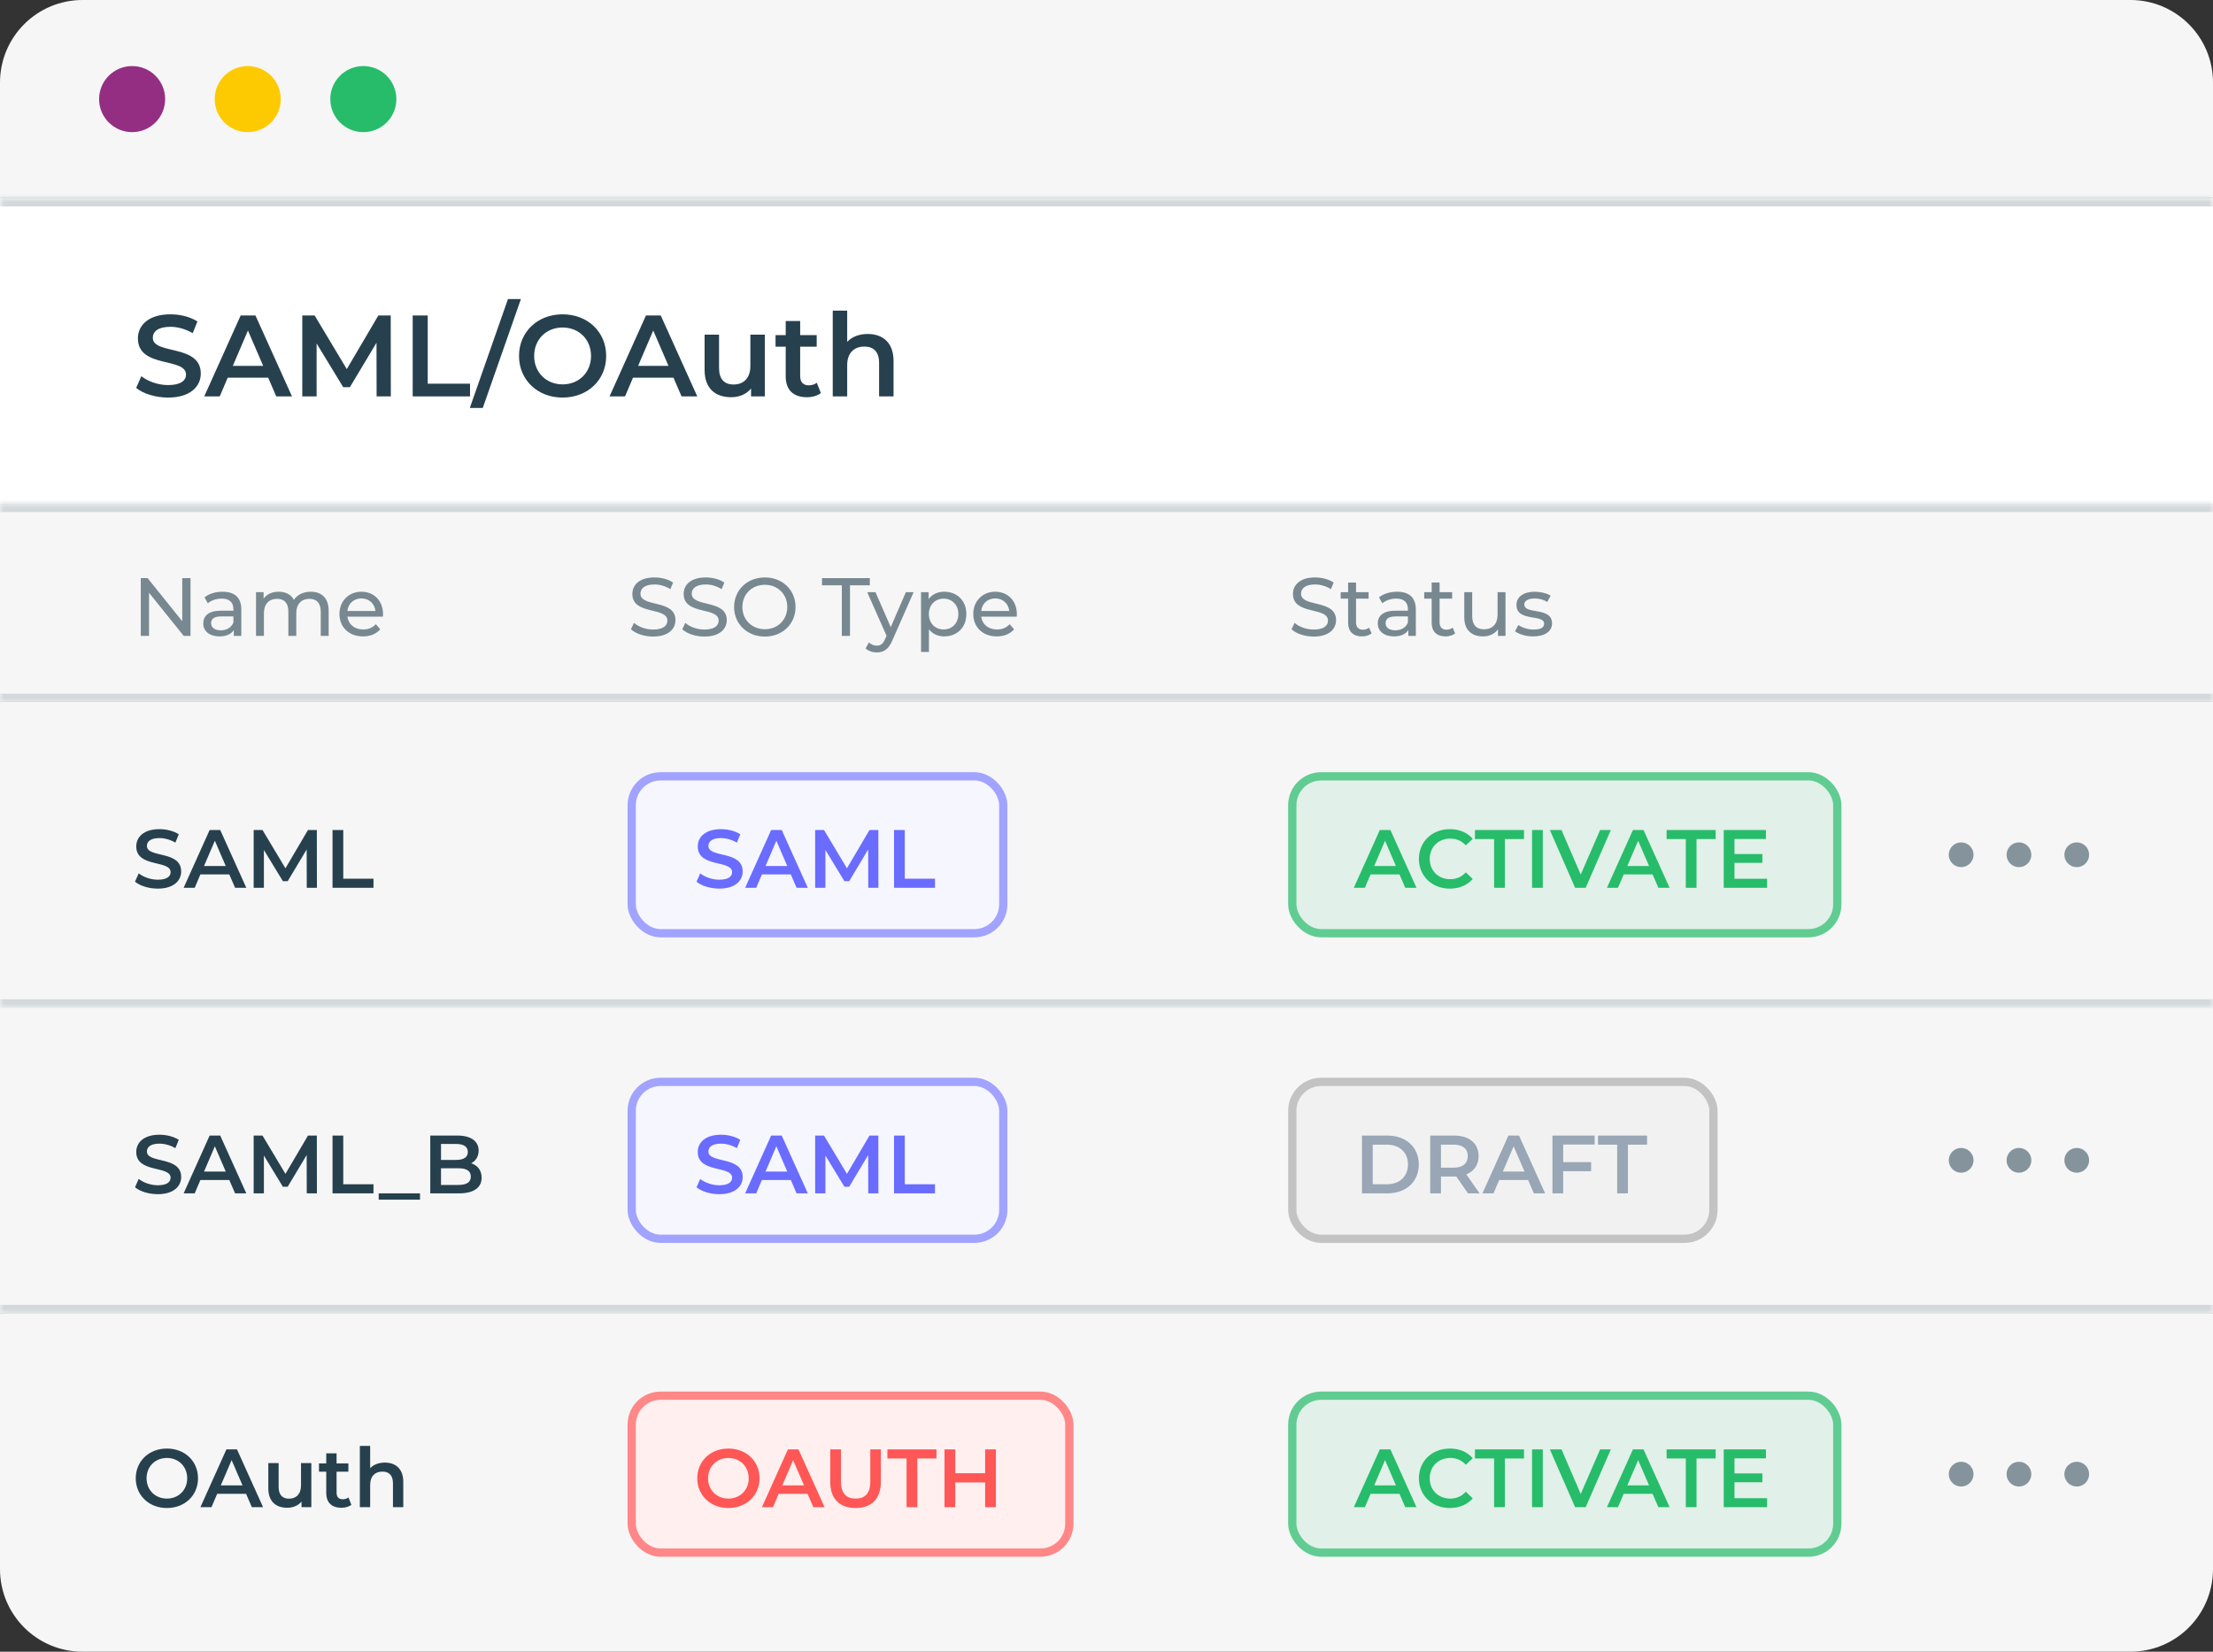 <?xml version="1.0" encoding="UTF-8"?>
<svg xmlns="http://www.w3.org/2000/svg" width="268" height="200" viewBox="0 0 268 200" fill="none">
  <rect x="0" y="0" width="268" height="200" fill="#333333" stroke="none"/>
  <path d="M0 10C0 4.477 4.477 0 10 0H258C263.523 0 268 4.477 268 10V24H0V10Z" fill="#F6F6F6"></path>
  <path d="M16 8C18.209 8 20 9.791 20 12C20 14.209 18.209 16 16 16C13.791 16 12 14.209 12 12C12 9.791 13.791 8 16 8Z" fill="#942E83"></path>
  <path d="M30 8C32.209 8 34 9.791 34 12C34 14.209 32.209 16 30 16C27.791 16 26 14.209 26 12C26 9.791 27.791 8 30 8Z" fill="#FDCA01"></path>
  <path d="M44 8C46.209 8 48 9.791 48 12C48 14.209 46.209 16 44 16C41.791 16 40 14.209 40 12C40 9.791 41.791 8 44 8Z" fill="#26BC6A"></path>
  <mask id="path-5-inside-1_1031_5005" fill="white">
    <path d="M0 24H268V61H0V24Z"></path>
  </mask>
  <path d="M0 24H268V61H0V24Z" fill="white"></path>
  <path d="M20.354 48.14C23.042 48.14 24.316 46.796 24.316 45.228C24.316 41.63 18.506 42.988 18.506 40.902C18.506 40.16 19.122 39.572 20.634 39.572C21.488 39.572 22.454 39.824 23.336 40.342L23.91 38.928C23.056 38.368 21.824 38.06 20.648 38.06C17.96 38.06 16.7 39.404 16.7 40.986C16.7 44.626 22.524 43.24 22.524 45.354C22.524 46.082 21.88 46.628 20.354 46.628C19.15 46.628 17.904 46.18 17.12 45.55L16.49 46.964C17.302 47.664 18.828 48.14 20.354 48.14ZM33.457 48H35.361L30.937 38.2H29.145L24.735 48H26.611L27.577 45.732H32.477L33.457 48ZM28.193 44.304L30.027 40.02L31.875 44.304H28.193ZM47.331 48L47.317 38.2H45.819L41.997 44.696L38.105 38.2H36.607V48H38.343V41.588L41.563 46.88H42.375L45.595 41.504L45.609 48H47.331ZM49.978 48H56.922V46.46H51.798V38.2H49.978V48ZM56.896 49.4H58.464L63.084 36.212H61.516L56.896 49.4ZM68.132 48.14C71.17 48.14 73.41 46.012 73.41 43.1C73.41 40.188 71.17 38.06 68.132 38.06C65.094 38.06 62.854 40.202 62.854 43.1C62.854 45.998 65.094 48.14 68.132 48.14ZM68.132 46.544C66.158 46.544 64.688 45.102 64.688 43.1C64.688 41.098 66.158 39.656 68.132 39.656C70.106 39.656 71.576 41.098 71.576 43.1C71.576 45.102 70.106 46.544 68.132 46.544ZM82.539 48H84.443L80.019 38.2H78.227L73.817 48H75.693L76.659 45.732H81.559L82.539 48ZM77.275 44.304L79.109 40.02L80.957 44.304H77.275ZM90.872 40.524V44.304C90.872 45.802 90.046 46.558 88.828 46.558C87.722 46.558 87.078 45.914 87.078 44.556V40.524H85.328V44.794C85.328 47.048 86.63 48.098 88.548 48.098C89.514 48.098 90.396 47.734 90.956 47.048V48H92.622V40.524H90.872ZM98.918 46.348C98.652 46.558 98.302 46.656 97.938 46.656C97.266 46.656 96.902 46.264 96.902 45.536V41.98H98.904V40.58H96.902V38.872H95.152V40.58H93.92V41.98H95.152V45.578C95.152 47.23 96.09 48.098 97.728 48.098C98.358 48.098 98.988 47.93 99.408 47.594L98.918 46.348ZM105.089 40.44C104.053 40.44 103.171 40.776 102.597 41.392V37.612H100.847V48H102.597V44.22C102.597 42.722 103.437 41.966 104.683 41.966C105.803 41.966 106.461 42.61 106.461 43.94V48H108.211V43.716C108.211 41.462 106.881 40.44 105.089 40.44Z" fill="#26404E"></path>
  <path d="M0 25H268V23H0V25Z" fill="#D3D9DB" mask="url(#path-5-inside-1_1031_5005)"></path>
  <mask id="path-8-inside-2_1031_5005" fill="white">
    <path d="M0 61H268V85H0V61Z"></path>
  </mask>
  <path d="M0 61H268V85H0V61Z" fill="#F6F6F6"></path>
  <path opacity="0.6" d="M22.07 70V75.22L17.87 70H17.05V77H18.05V71.78L22.25 77H23.07V70H22.07ZM26.955 71.65C26.105 71.65 25.315 71.89 24.765 72.33L25.165 73.05C25.575 72.7 26.215 72.48 26.845 72.48C27.795 72.48 28.265 72.95 28.265 73.76V73.95H26.745C25.165 73.95 24.615 74.65 24.615 75.5C24.615 76.42 25.375 77.06 26.575 77.06C27.405 77.06 27.995 76.78 28.315 76.3V77H29.225V73.8C29.225 72.35 28.405 71.65 26.955 71.65ZM26.735 76.32C26.005 76.32 25.565 75.99 25.565 75.46C25.565 75.01 25.835 74.64 26.785 74.64H28.265V75.38C28.025 75.99 27.455 76.32 26.735 76.32ZM37.632 71.65C36.732 71.65 35.992 72.03 35.592 72.63C35.242 71.97 34.562 71.65 33.752 71.65C32.952 71.65 32.302 71.95 31.922 72.49V71.7H31.002V77H31.962V74.27C31.962 73.12 32.592 72.51 33.552 72.51C34.422 72.51 34.922 73.02 34.922 74.06V77H35.882V74.27C35.882 73.12 36.512 72.51 37.472 72.51C38.342 72.51 38.842 73.02 38.842 74.06V77H39.802V73.95C39.802 72.39 38.922 71.65 37.632 71.65ZM46.388 74.38C46.388 72.75 45.297 71.65 43.767 71.65C42.237 71.65 41.108 72.78 41.108 74.35C41.108 75.93 42.248 77.06 43.958 77.06C44.837 77.06 45.568 76.76 46.047 76.2L45.517 75.58C45.127 76.01 44.608 76.22 43.987 76.22C42.938 76.22 42.188 75.6 42.068 74.67H46.367C46.377 74.58 46.388 74.46 46.388 74.38ZM43.767 72.46C44.697 72.46 45.367 73.09 45.468 73.98H42.068C42.167 73.08 42.847 72.46 43.767 72.46Z" fill="#26404E"></path>
  <path opacity="0.6" d="M79.09 77.08C80.94 77.08 81.8 76.16 81.8 75.09C81.8 72.52 77.56 73.59 77.56 71.88C77.56 71.27 78.07 70.77 79.26 70.77C79.88 70.77 80.57 70.95 81.18 71.34L81.51 70.54C80.93 70.14 80.08 69.92 79.26 69.92C77.42 69.92 76.58 70.84 76.58 71.92C76.58 74.52 80.82 73.44 80.82 75.15C80.82 75.76 80.3 76.23 79.09 76.23C78.19 76.23 77.3 75.89 76.78 75.42L76.41 76.2C76.97 76.72 78.02 77.08 79.09 77.08ZM85.301 77.08C87.151 77.08 88.011 76.16 88.011 75.09C88.011 72.52 83.771 73.59 83.771 71.88C83.771 71.27 84.281 70.77 85.471 70.77C86.091 70.77 86.781 70.95 87.391 71.34L87.721 70.54C87.141 70.14 86.291 69.92 85.471 69.92C83.631 69.92 82.791 70.84 82.791 71.92C82.791 74.52 87.031 73.44 87.031 75.15C87.031 75.76 86.511 76.23 85.301 76.23C84.401 76.23 83.511 75.89 82.991 75.42L82.621 76.2C83.181 76.72 84.231 77.08 85.301 77.08ZM92.632 77.08C94.762 77.08 96.342 75.56 96.342 73.5C96.342 71.44 94.762 69.92 92.632 69.92C90.482 69.92 88.902 71.45 88.902 73.5C88.902 75.55 90.482 77.08 92.632 77.08ZM92.632 76.19C91.062 76.19 89.902 75.05 89.902 73.5C89.902 71.95 91.062 70.81 92.632 70.81C94.182 70.81 95.342 71.95 95.342 73.5C95.342 75.05 94.182 76.19 92.632 76.19ZM101.946 77H102.936V70.87H105.336V70H99.546V70.87H101.946V77ZM109.703 71.7L107.873 75.94L106.023 71.7H105.023L107.363 76.99L107.193 77.36C106.933 77.97 106.643 78.18 106.183 78.18C105.823 78.18 105.493 78.04 105.233 77.79L104.823 78.51C105.153 78.83 105.673 79 106.183 79C106.993 79 107.603 78.65 108.073 77.53L110.643 71.7H109.703ZM114.349 71.65C113.569 71.65 112.889 71.95 112.459 72.54V71.7H111.539V78.94H112.499V76.2C112.939 76.77 113.599 77.06 114.349 77.06C115.899 77.06 117.029 75.98 117.029 74.35C117.029 72.73 115.899 71.65 114.349 71.65ZM114.269 76.22C113.259 76.22 112.489 75.48 112.489 74.35C112.489 73.23 113.259 72.49 114.269 72.49C115.289 72.49 116.059 73.23 116.059 74.35C116.059 75.48 115.289 76.22 114.269 76.22ZM123.145 74.38C123.145 72.75 122.055 71.65 120.525 71.65C118.995 71.65 117.865 72.78 117.865 74.35C117.865 75.93 119.005 77.06 120.715 77.06C121.595 77.06 122.325 76.76 122.805 76.2L122.275 75.58C121.885 76.01 121.365 76.22 120.745 76.22C119.695 76.22 118.945 75.6 118.825 74.67H123.125C123.135 74.58 123.145 74.46 123.145 74.38ZM120.525 72.46C121.455 72.46 122.125 73.09 122.225 73.98H118.825C118.925 73.08 119.605 72.46 120.525 72.46Z" fill="#26404E"></path>
  <path opacity="0.6" d="M159.09 77.08C160.94 77.08 161.8 76.16 161.8 75.09C161.8 72.52 157.56 73.59 157.56 71.88C157.56 71.27 158.07 70.77 159.26 70.77C159.88 70.77 160.57 70.95 161.18 71.34L161.51 70.54C160.93 70.14 160.08 69.92 159.26 69.92C157.42 69.92 156.58 70.84 156.58 71.92C156.58 74.52 160.82 73.44 160.82 75.15C160.82 75.76 160.3 76.23 159.09 76.23C158.19 76.23 157.3 75.89 156.78 75.42L156.41 76.2C156.97 76.72 158.02 77.08 159.09 77.08ZM165.801 76C165.601 76.16 165.331 76.25 165.051 76.25C164.521 76.25 164.221 75.93 164.221 75.36V72.49H165.741V71.7H164.221V70.54H163.261V71.7H162.361V72.49H163.261V75.4C163.261 76.47 163.871 77.06 164.941 77.06C165.371 77.06 165.811 76.94 166.101 76.69L165.801 76ZM169.192 71.65C168.342 71.65 167.552 71.89 167.002 72.33L167.402 73.05C167.812 72.7 168.452 72.48 169.082 72.48C170.032 72.48 170.502 72.95 170.502 73.76V73.95H168.982C167.402 73.95 166.852 74.65 166.852 75.5C166.852 76.42 167.612 77.06 168.812 77.06C169.642 77.06 170.232 76.78 170.552 76.3V77H171.462V73.8C171.462 72.35 170.642 71.65 169.192 71.65ZM168.972 76.32C168.242 76.32 167.802 75.99 167.802 75.46C167.802 75.01 168.072 74.64 169.022 74.64H170.502V75.38C170.262 75.99 169.692 76.32 168.972 76.32ZM175.918 76C175.718 76.16 175.448 76.25 175.168 76.25C174.638 76.25 174.338 75.93 174.338 75.36V72.49H175.858V71.7H174.338V70.54H173.378V71.7H172.478V72.49H173.378V75.4C173.378 76.47 173.988 77.06 175.058 77.06C175.488 77.06 175.928 76.94 176.218 76.69L175.918 76ZM181.359 71.7V74.44C181.359 75.58 180.719 76.2 179.719 76.2C178.809 76.2 178.289 75.68 178.289 74.64V71.7H177.329V74.75C177.329 76.31 178.239 77.06 179.609 77.06C180.359 77.06 181.019 76.75 181.409 76.2V77H182.319V71.7H181.359ZM185.666 77.06C187.076 77.06 187.956 76.45 187.956 75.49C187.956 73.43 184.596 74.45 184.596 73.2C184.596 72.78 185.006 72.47 185.846 72.47C186.366 72.47 186.896 72.58 187.376 72.89L187.786 72.13C187.326 71.83 186.546 71.65 185.856 71.65C184.496 71.65 183.646 72.29 183.646 73.24C183.646 75.35 186.996 74.32 186.996 75.51C186.996 75.96 186.626 76.23 185.736 76.23C185.046 76.23 184.326 76 183.876 75.68L183.476 76.44C183.916 76.79 184.786 77.06 185.666 77.06Z" fill="#26404E"></path>
  <path d="M0 62H268V60H0V62ZM268 84H0V86H268V84Z" fill="#D3D9DB" mask="url(#path-8-inside-2_1031_5005)"></path>
  <mask id="path-13-inside-3_1031_5005" fill="white">
    <path d="M0 85H268V122H0V85Z"></path>
  </mask>
  <path d="M0 85H268V122H0V85Z" fill="#F6F6F6"></path>
  <path d="M19.11 107.6C21.03 107.6 21.94 106.64 21.94 105.52C21.94 102.95 17.79 103.92 17.79 102.43C17.79 101.9 18.23 101.48 19.31 101.48C19.92 101.48 20.61 101.66 21.24 102.03L21.65 101.02C21.04 100.62 20.16 100.4 19.32 100.4C17.4 100.4 16.5 101.36 16.5 102.49C16.5 105.09 20.66 104.1 20.66 105.61C20.66 106.13 20.2 106.52 19.11 106.52C18.25 106.52 17.36 106.2 16.8 105.75L16.35 106.76C16.93 107.26 18.02 107.6 19.11 107.6ZM28.469 107.5H29.829L26.669 100.5H25.389L22.239 107.5H23.579L24.269 105.88H27.769L28.469 107.5ZM24.709 104.86L26.019 101.8L27.339 104.86H24.709ZM38.379 107.5L38.369 100.5H37.299L34.569 105.14L31.789 100.5H30.719V107.5H31.959V102.92L34.259 106.7H34.839L37.139 102.86L37.149 107.5H38.379ZM40.27 107.5H45.23V106.4H41.57V100.5H40.27V107.5Z" fill="#26404E"></path>
  <rect x="76.5" y="94" width="45" height="19" rx="3.5" fill="#F6F6FF"></rect>
  <path d="M87.11 107.6C89.03 107.6 89.94 106.64 89.94 105.52C89.94 102.95 85.79 103.92 85.79 102.43C85.79 101.9 86.23 101.48 87.31 101.48C87.92 101.48 88.61 101.66 89.24 102.03L89.65 101.02C89.04 100.62 88.16 100.4 87.32 100.4C85.4 100.4 84.5 101.36 84.5 102.49C84.5 105.09 88.66 104.1 88.66 105.61C88.66 106.13 88.2 106.52 87.11 106.52C86.25 106.52 85.36 106.2 84.8 105.75L84.35 106.76C84.93 107.26 86.02 107.6 87.11 107.6ZM96.469 107.5H97.829L94.669 100.5H93.389L90.239 107.5H91.579L92.269 105.88H95.769L96.469 107.5ZM92.709 104.86L94.019 101.8L95.339 104.86H92.709ZM106.379 107.5L106.369 100.5H105.299L102.569 105.14L99.789 100.5H98.719V107.5H99.959V102.92L102.259 106.7H102.839L105.139 102.86L105.149 107.5H106.379ZM108.27 107.5H113.23V106.4H109.57V100.5H108.27V107.5Z" fill="#696CFF"></path>
  <rect x="76.5" y="94" width="45" height="19" rx="3.5" stroke="#A1A3FF"></rect>
  <rect x="156" y="93.5" width="67" height="20" rx="4" fill="#26BC6A" fill-opacity="0.1"></rect>
  <path d="M170.18 107.5H171.54L168.38 100.5H167.1L163.95 107.5H165.29L165.98 105.88H169.48L170.18 107.5ZM166.42 104.86L167.73 101.8L169.05 104.86H166.42ZM175.573 107.6C176.723 107.6 177.703 107.19 178.353 106.43L177.513 105.63C177.003 106.19 176.373 106.46 175.643 106.46C174.193 106.46 173.143 105.44 173.143 104C173.143 102.56 174.193 101.54 175.643 101.54C176.373 101.54 177.003 101.81 177.513 102.36L178.353 101.57C177.703 100.81 176.723 100.4 175.583 100.4C173.433 100.4 171.833 101.91 171.833 104C171.833 106.09 173.433 107.6 175.573 107.6ZM180.94 107.5H182.24V101.6H184.56V100.5H178.62V101.6H180.94V107.5ZM185.536 107.5H186.836V100.5H185.536V107.5ZM193.78 100.5L191.43 105.9L189.1 100.5H187.69L190.75 107.5H192.03L195.08 100.5H193.78ZM200.834 107.5H202.194L199.034 100.5H197.754L194.604 107.5H195.944L196.634 105.88H200.134L200.834 107.5ZM197.074 104.86L198.384 101.8L199.704 104.86H197.074ZM204.153 107.5H205.453V101.6H207.773V100.5H201.833V101.6H204.153V107.5ZM210.049 106.41V104.48H213.429V103.41H210.049V101.59H213.859V100.5H208.749V107.5H213.999V106.41H210.049Z" fill="#26BC6A"></path>
  <rect x="156.5" y="94" width="66" height="19" rx="3.5" stroke="#26BC6A" stroke-opacity="0.69"></rect>
  <path d="M237.5 105C238.328 105 239 104.328 239 103.5C239 102.672 238.328 102 237.5 102C236.672 102 236 102.672 236 103.5C236 104.328 236.672 105 237.5 105Z" fill="#85949C"></path>
  <path d="M244.5 105C245.328 105 246 104.328 246 103.5C246 102.672 245.328 102 244.5 102C243.672 102 243 102.672 243 103.5C243 104.328 243.672 105 244.5 105Z" fill="#85949C"></path>
  <path d="M251.5 105C252.328 105 253 104.328 253 103.5C253 102.672 252.328 102 251.5 102C250.672 102 250 102.672 250 103.5C250 104.328 250.672 105 251.5 105Z" fill="#85949C"></path>
  <path d="M268 121H0V123H268V121Z" fill="#D3D9DB" mask="url(#path-13-inside-3_1031_5005)"></path>
  <mask id="path-24-inside-4_1031_5005" fill="white">
    <path d="M0 122H268V159H0V122Z"></path>
  </mask>
  <path d="M0 122H268V159H0V122Z" fill="#F6F6F6"></path>
  <path d="M19.11 144.6C21.03 144.6 21.94 143.64 21.94 142.52C21.94 139.95 17.79 140.92 17.79 139.43C17.79 138.9 18.23 138.48 19.31 138.48C19.92 138.48 20.61 138.66 21.24 139.03L21.65 138.02C21.04 137.62 20.16 137.4 19.32 137.4C17.4 137.4 16.5 138.36 16.5 139.49C16.5 142.09 20.66 141.1 20.66 142.61C20.66 143.13 20.2 143.52 19.11 143.52C18.25 143.52 17.36 143.2 16.8 142.75L16.35 143.76C16.93 144.26 18.02 144.6 19.11 144.6ZM28.469 144.5H29.829L26.669 137.5H25.389L22.239 144.5H23.579L24.269 142.88H27.769L28.469 144.5ZM24.709 141.86L26.019 138.8L27.339 141.86H24.709ZM38.379 144.5L38.369 137.5H37.299L34.569 142.14L31.789 137.5H30.719V144.5H31.959V139.92L34.259 143.7H34.839L37.139 139.86L37.149 144.5H38.379ZM40.27 144.5H45.23V143.4H41.57V137.5H40.27V144.5ZM45.863 145.26H50.863V144.5H45.863V145.26ZM57.066 140.86C57.606 140.57 57.966 140.04 57.966 139.32C57.966 138.21 57.066 137.5 55.386 137.5H52.106V144.5H55.586C57.386 144.5 58.326 143.8 58.326 142.6C58.326 141.69 57.816 141.1 57.066 140.86ZM55.246 138.52C56.146 138.52 56.656 138.84 56.656 139.49C56.656 140.13 56.146 140.45 55.246 140.45H53.406V138.52H55.246ZM55.506 143.48H53.406V141.46H55.506C56.486 141.46 57.016 141.77 57.016 142.47C57.016 143.17 56.486 143.48 55.506 143.48Z" fill="#26404E"></path>
  <rect x="76.5" y="131" width="45" height="19" rx="3.5" fill="#F6F6FF"></rect>
  <path d="M87.11 144.6C89.03 144.6 89.94 143.64 89.94 142.52C89.94 139.95 85.79 140.92 85.79 139.43C85.79 138.9 86.23 138.48 87.31 138.48C87.92 138.48 88.61 138.66 89.24 139.03L89.65 138.02C89.04 137.62 88.16 137.4 87.32 137.4C85.4 137.4 84.5 138.36 84.5 139.49C84.5 142.09 88.66 141.1 88.66 142.61C88.66 143.13 88.2 143.52 87.11 143.52C86.25 143.52 85.36 143.2 84.8 142.75L84.35 143.76C84.93 144.26 86.02 144.6 87.11 144.6ZM96.469 144.5H97.829L94.669 137.5H93.389L90.239 144.5H91.579L92.269 142.88H95.769L96.469 144.5ZM92.709 141.86L94.019 138.8L95.339 141.86H92.709ZM106.379 144.5L106.369 137.5H105.299L102.569 142.14L99.789 137.5H98.719V144.5H99.959V139.92L102.259 143.7H102.839L105.139 139.86L105.149 144.5H106.379ZM108.27 144.5H113.23V143.4H109.57V137.5H108.27V144.5Z" fill="#696CFF"></path>
  <rect x="76.5" y="131" width="45" height="19" rx="3.5" stroke="#A1A3FF"></rect>
  <rect x="156" y="130.5" width="52" height="20" rx="4" fill="#C1C1C1" fill-opacity="0.1"></rect>
  <path d="M164.94 144.5H168C170.27 144.5 171.82 143.1 171.82 141C171.82 138.9 170.27 137.5 168 137.5H164.94V144.5ZM166.24 143.4V138.6H167.94C169.5 138.6 170.51 139.55 170.51 141C170.51 142.45 169.5 143.4 167.94 143.4H166.24ZM179.182 144.5L177.572 142.2C178.522 141.83 179.062 141.05 179.062 139.99C179.062 138.44 177.922 137.5 176.082 137.5H173.202V144.5H174.502V142.46H176.082C176.172 142.46 176.262 142.46 176.352 142.45L177.782 144.5H179.182ZM177.752 139.99C177.752 140.87 177.162 141.39 176.022 141.39H174.502V138.6H176.022C177.162 138.6 177.752 139.11 177.752 139.99ZM185.756 144.5H187.116L183.956 137.5H182.676L179.526 144.5H180.866L181.556 142.88H185.056L185.756 144.5ZM181.996 141.86L183.306 138.8L184.626 141.86H181.996ZM193.116 138.59V137.5H188.006V144.5H189.306V141.82H192.686V140.72H189.306V138.59H193.116ZM195.842 144.5H197.142V138.6H199.462V137.5H193.522V138.6H195.842V144.5Z" fill="#98A6B5"></path>
  <rect x="156.5" y="131" width="51" height="19" rx="3.5" stroke="#AEAEAE" stroke-opacity="0.69"></rect>
  <path d="M237.5 142C238.328 142 239 141.328 239 140.5C239 139.672 238.328 139 237.5 139C236.672 139 236 139.672 236 140.5C236 141.328 236.672 142 237.5 142Z" fill="#85949C"></path>
  <path d="M244.5 142C245.328 142 246 141.328 246 140.5C246 139.672 245.328 139 244.5 139C243.672 139 243 139.672 243 140.5C243 141.328 243.672 142 244.5 142Z" fill="#85949C"></path>
  <path d="M251.5 142C252.328 142 253 141.328 253 140.5C253 139.672 252.328 139 251.5 139C250.672 139 250 139.672 250 140.5C250 141.328 250.672 142 251.5 142Z" fill="#85949C"></path>
  <path d="M268 158H0V160H268V158Z" fill="#D3D9DB" mask="url(#path-24-inside-4_1031_5005)"></path>
  <path d="M0 159H268V190C268 195.523 263.523 200 258 200H10C4.477 200 0 195.523 0 190V159Z" fill="#F6F6F6"></path>
  <path d="M20.21 182.6C22.38 182.6 23.98 181.08 23.98 179C23.98 176.92 22.38 175.4 20.21 175.4C18.04 175.4 16.44 176.93 16.44 179C16.44 181.07 18.04 182.6 20.21 182.6ZM20.21 181.46C18.8 181.46 17.75 180.43 17.75 179C17.75 177.57 18.8 176.54 20.21 176.54C21.62 176.54 22.67 177.57 22.67 179C22.67 180.43 21.62 181.46 20.21 181.46ZM30.5 182.5H31.86L28.7 175.5H27.42L24.27 182.5H25.61L26.3 180.88H29.8L30.5 182.5ZM26.74 179.86L28.05 176.8L29.37 179.86H26.74ZM36.453 177.16V179.86C36.453 180.93 35.863 181.47 34.993 181.47C34.203 181.47 33.743 181.01 33.743 180.04V177.16H32.493V180.21C32.493 181.82 33.423 182.57 34.793 182.57C35.483 182.57 36.113 182.31 36.513 181.82V182.5H37.703V177.16H36.453ZM42.2 181.32C42.01 181.47 41.76 181.54 41.499 181.54C41.02 181.54 40.76 181.26 40.76 180.74V178.2H42.19V177.2H40.76V175.98H39.51V177.2H38.63V178.2H39.51V180.77C39.51 181.95 40.179 182.57 41.349 182.57C41.8 182.57 42.249 182.45 42.55 182.21L42.2 181.32ZM46.608 177.1C45.868 177.1 45.238 177.34 44.828 177.78V175.08H43.578V182.5H44.828V179.8C44.828 178.73 45.428 178.19 46.318 178.19C47.118 178.19 47.588 178.65 47.588 179.6V182.5H48.838V179.44C48.838 177.83 47.888 177.1 46.608 177.1Z" fill="#26404E"></path>
  <rect x="76.5" y="169" width="53" height="19" rx="3.5" fill="#FFEFEF"></rect>
  <path d="M88.21 182.6C90.38 182.6 91.98 181.08 91.98 179C91.98 176.92 90.38 175.4 88.21 175.4C86.04 175.4 84.44 176.93 84.44 179C84.44 181.07 86.04 182.6 88.21 182.6ZM88.21 181.46C86.8 181.46 85.75 180.43 85.75 179C85.75 177.57 86.8 176.54 88.21 176.54C89.62 176.54 90.67 177.57 90.67 179C90.67 180.43 89.62 181.46 88.21 181.46ZM98.5 182.5H99.86L96.7 175.5H95.42L92.27 182.5H93.61L94.3 180.88H97.8L98.5 182.5ZM94.74 179.86L96.05 176.8L97.37 179.86H94.74ZM103.614 182.6C105.524 182.6 106.674 181.49 106.674 179.45V175.5H105.394V179.4C105.394 180.84 104.754 181.46 103.624 181.46C102.494 181.46 101.844 180.84 101.844 179.4V175.5H100.544V179.45C100.544 181.49 101.694 182.6 103.614 182.6ZM109.788 182.5H111.088V176.6H113.408V175.5H107.468V176.6H109.788V182.5ZM119.303 175.5V178.39H115.683V175.5H114.383V182.5H115.683V179.5H119.303V182.5H120.603V175.5H119.303Z" fill="#FF5656"></path>
  <rect x="76.5" y="169" width="53" height="19" rx="3.5" stroke="#FF8787"></rect>
  <rect x="156" y="168.5" width="67" height="20" rx="4" fill="#26BC6A" fill-opacity="0.1"></rect>
  <path d="M170.18 182.5H171.54L168.38 175.5H167.1L163.95 182.5H165.29L165.98 180.88H169.48L170.18 182.5ZM166.42 179.86L167.73 176.8L169.05 179.86H166.42ZM175.573 182.6C176.723 182.6 177.703 182.19 178.353 181.43L177.513 180.63C177.003 181.19 176.373 181.46 175.643 181.46C174.193 181.46 173.143 180.44 173.143 179C173.143 177.56 174.193 176.54 175.643 176.54C176.373 176.54 177.003 176.81 177.513 177.36L178.353 176.57C177.703 175.81 176.723 175.4 175.583 175.4C173.433 175.4 171.833 176.91 171.833 179C171.833 181.09 173.433 182.6 175.573 182.6ZM180.94 182.5H182.24V176.6H184.56V175.5H178.62V176.6H180.94V182.5ZM185.536 182.5H186.836V175.5H185.536V182.5ZM193.78 175.5L191.43 180.9L189.1 175.5H187.69L190.75 182.5H192.03L195.08 175.5H193.78ZM200.834 182.5H202.194L199.034 175.5H197.754L194.604 182.5H195.944L196.634 180.88H200.134L200.834 182.5ZM197.074 179.86L198.384 176.8L199.704 179.86H197.074ZM204.153 182.5H205.453V176.6H207.773V175.5H201.833V176.6H204.153V182.5ZM210.049 181.41V179.48H213.429V178.41H210.049V176.59H213.859V175.5H208.749V182.5H213.999V181.41H210.049Z" fill="#26BC6A"></path>
  <rect x="156.5" y="169" width="66" height="19" rx="3.5" stroke="#26BC6A" stroke-opacity="0.69"></rect>
  <path d="M237.5 180C238.328 180 239 179.328 239 178.5C239 177.672 238.328 177 237.5 177C236.672 177 236 177.672 236 178.5C236 179.328 236.672 180 237.5 180Z" fill="#85949C"></path>
  <path d="M244.5 180C245.328 180 246 179.328 246 178.5C246 177.672 245.328 177 244.5 177C243.672 177 243 177.672 243 178.5C243 179.328 243.672 180 244.5 180Z" fill="#85949C"></path>
  <path d="M251.5 180C252.328 180 253 179.328 253 178.5C253 177.672 252.328 177 251.5 177C250.672 177 250 177.672 250 178.5C250 179.328 250.672 180 251.5 180Z" fill="#85949C"></path>
</svg>
